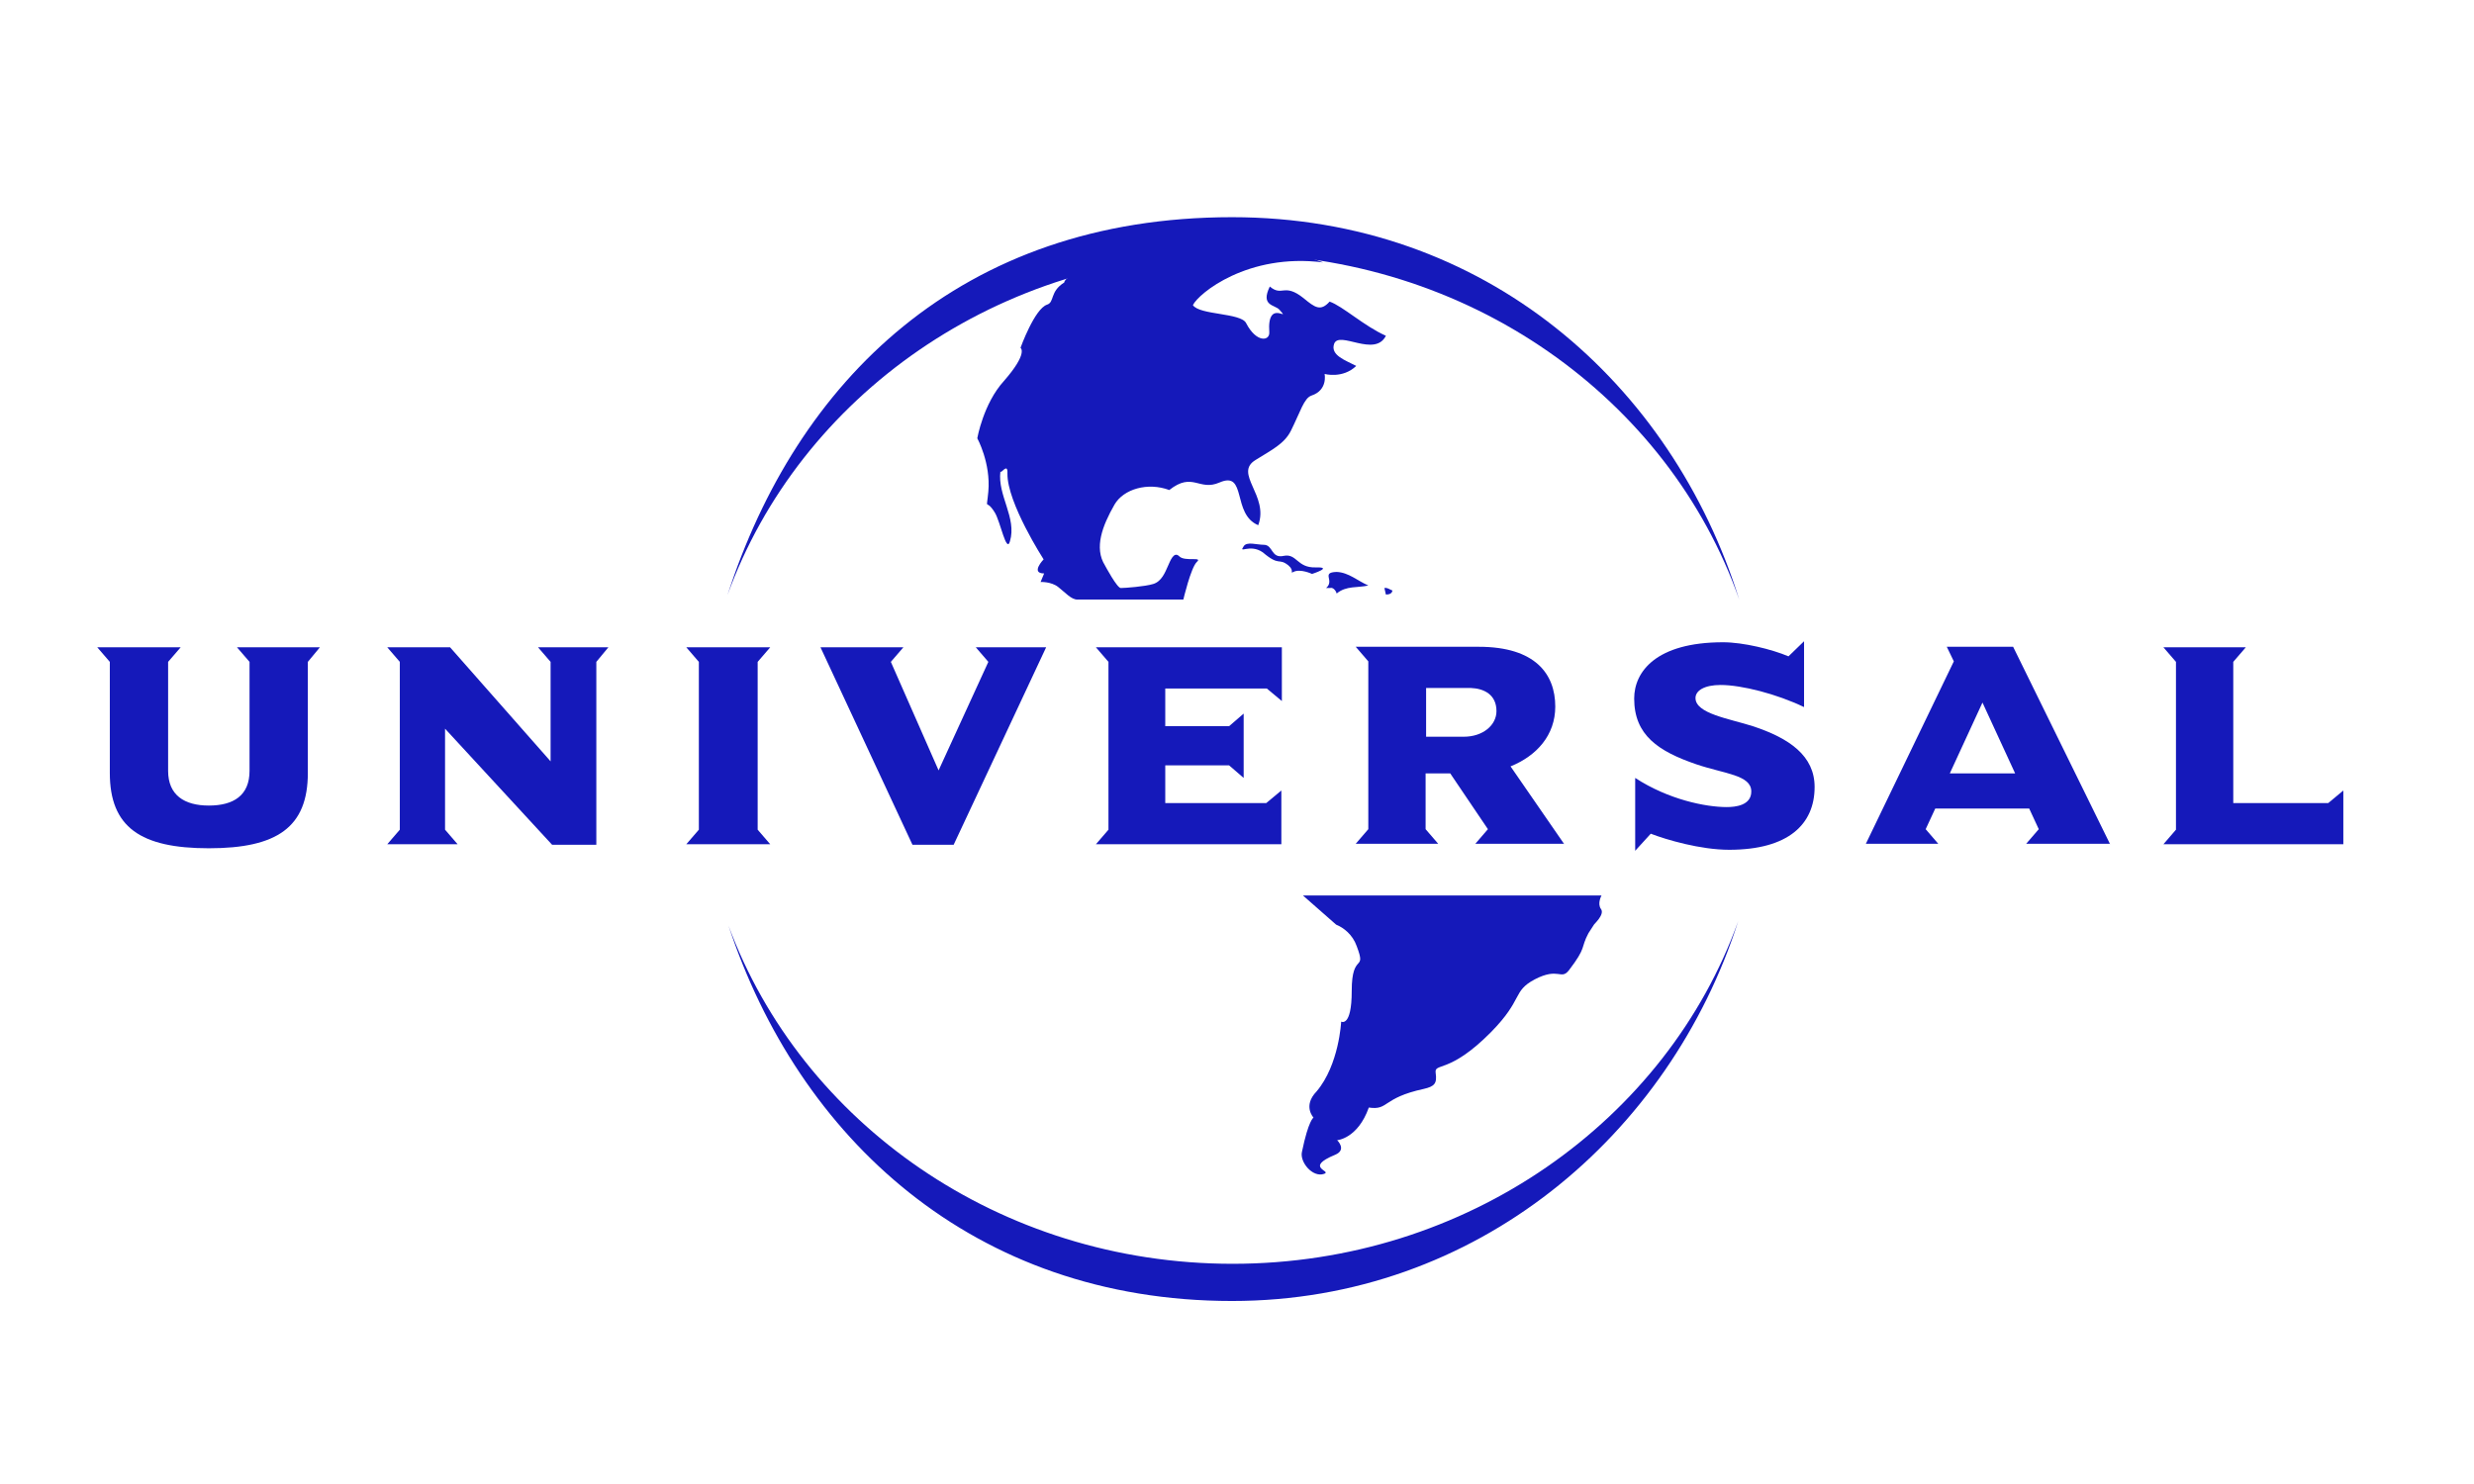 <?xml version="1.0" encoding="utf-8"?>
<!-- Generator: Adobe Illustrator 25.2.0, SVG Export Plug-In . SVG Version: 6.00 Build 0)  -->
<svg version="1.1" id="universal" xmlns="http://www.w3.org/2000/svg" xmlns:xlink="http://www.w3.org/1999/xlink" x="0px" y="0px"
	 viewBox="0 0 500 300" enable-background="new 0 0 500 300" xml:space="preserve">
<g id="g8_2_" transform="matrix(1.333,0,0,-1.333,207.293,511.526)">
	<g id="g1530_2_" transform="matrix(0.762,0,0,-0.762,-155.47,383.645)">
		<path id="path4_2_" fill-rule="evenodd" clip-rule="evenodd" fill="#1519BA" d="M247.4,108.6c0.6-1,2.6-0.3,4-0.3
			c1.9,0,1.4,2.8,4,2.2c2.6-0.5,2.6,2.4,6.3,2.3c3.7-0.1-0.7,1.3-0.7,1.3s-2.3-1.1-3.7-0.4c-0.8,0.4,0.3-0.2-1-1.3
			c-2-1.6-1.7,0.3-5.1-2.6C248.6,108,246.3,110.2,247.4,108.6"/>
		<path id="path8_2_" fill="#1519BA" d="M219.8,112.4c-2.2-3.5-0.5-7.9,1.9-12.1c1.8-3.1,6.6-4.5,10.9-2.9c4.7-3.7,5.9,0.3,10-1.5
			c5.5-2.4,2.4,6.3,7.7,8.5c2.2-5.9-5-10.3-0.5-13c3.2-2,5.7-3.2,7-5.8c1.9-3.8,2.6-6.5,4.1-7c3.3-1.1,2.6-4.3,2.6-4.3
			s3.6,1,6.3-1.6c-2.1-1.1-5.2-2.1-4.4-4.4c1-2.7,8.1,2.8,10.3-1.6c-4.3-1.9-8.6-5.9-11.2-6.8c-1.8,2-2.9,1.2-5.2-0.7
			c-3.9-3.1-4.2-0.2-6.7-2.3c-1.9,3.9,1,3.6,1.9,4.6c2.5,2.8-2.5-2.5-2,4.5c0.1,1.8-2.6,2.1-4.6-1.8c-1-2.1-9.3-1.6-10.6-3.6
			c1.1-2.3,10.9-10.4,25.9-8.5c-21.8-8.6-51.2,0.8-51.5,4c-2.9,1.8-1.9,3.9-3.4,4.4c-2.5,0.8-5.3,8.6-5.3,8.6s1.6,1-3.3,6.6
			c-4.1,4.5-5.3,11.4-5.3,11.4s2.7,4.9,2.2,10.6c-0.4,4.3-0.6,1.1,1.3,4.2c1.1,1.8,2.3,8.2,3,5.7c1.4-4.7-2.5-9.1-1.9-13.9
			c0.1,0.6,1.5-1.9,1.4,0.4c-0.1,5.8,7.2,17.1,7.2,17.1s-2.7,2.8,0.1,2.8l-0.7,1.7c0,0,2.1-0.1,3.5,1s2.6,2.5,3.8,2.5h21.1
			c0,0,1.5-6.4,2.7-7.5s-2.4,0-3.5-1.1s-1.8,0.9-2.3,2s-1.2,3-2.9,3.5c-1.6,0.5-5.6,0.8-6.4,0.8
			C222.3,117.1,219.8,112.4,219.8,112.4"/>
		<path id="path12_2_" fill="#1519BA" d="M318.5,180.8c-0.8-1.1,0.1-2.7,0.1-2.7h-59.4l6.6,5.8c1.5,0.6,3.3,2,4.1,4.3
			c2,5.3-1,1-1,8.9c0,7.3-2.1,6.1-2.1,6.1s-0.4,8.6-4.9,13.9c-2.8,2.9-0.6,5.2-0.6,5.2s-1,0.5-2.3,6.8c-0.5,2,2.1,5.2,4.4,4.4
			c1.7-0.6-4.1-1.2,2.2-3.8c2.4-1,0.4-2.9,0.4-2.9s4.1-0.3,6.3-6.5c4,0.6,2.6-1.9,10.9-3.7c2.2-0.5,2.7-1.1,2.4-3.2
			c-0.3-2.1,2.7,0.3,11-8.1c6.5-6.6,4.2-8.1,8.7-10.5c4.8-2.5,5.2,0.2,6.8-1.8c3.6-4.7,2.3-4.4,3.9-7.4l1.1-1.7
			C317,183.9,319.3,181.9,318.5,180.8"/>
		<path id="path16-3_2_" fill="#1519BA" d="M277,117.4c-0.1,0.7-0.8,0.8-1.3,0.8l-0.3-1.3C276.1,116.8,276.4,117.2,277,117.4"/>
		<path id="path20_2_" fill="#1519BA" d="M272.2,116.4c-2.1,0.5-4.4,0-6.3,1.6c-0.1-0.5-0.7-1.3-1.3-1.1h-0.8
			c1.8-1.5-1.1-3.1,2.1-3.2C268.3,113.8,270.1,115.5,272.2,116.4"/>
		<path id="path24_2_" fill="#1519BA" d="M63.6,128.7H47.1l2.5,2.9v21.7c0,4.9-3.2,6.9-8.1,6.9s-8.1-2.1-8.1-6.9v-21.7l2.5-2.9H19.3
			l2.5,2.9v22.1c0,10.8,6.1,15,19.7,15s19.7-4.2,19.7-15v-22.1L63.6,128.7"/>
		<path id="path28_2_" fill="#1519BA" d="M121,128.7h-14l2.5,2.9v19.8l-20-22.7H77l2.5,2.9V165l-2.5,2.9h14l-2.5-2.9v-20.1
			l21.3,23.1h8.8v-36.4L121,128.7z"/>
		<path id="path32_2_" fill="#1519BA" d="M153.2,167.9l-2.5-2.9v-33.4l2.5-2.9h-16.7l2.5,2.9V165l-2.5,2.9H153.2z"/>
		<path id="path36_2_" fill="#1519BA" d="M208.1,128.7h-14l2.5,2.9l-9.9,21.6l-9.5-21.6l2.5-2.9h-16.5l18.3,39.3h8.2L208.1,128.7z"
			/>
		<path id="path40_2_" fill="#1519BA" d="M254.9,167.9v-10.7l-3,2.5h-20.1v-7.5h12.7l2.9,2.5v-12.8l-2.9,2.5h-12.7v-7.5H252l3,2.5
			v-10.7h-37l2.5,2.9V165l-2.5,2.9H254.9L254.9,167.9z"/>
		<path id="path44-0_2_" fill-rule="evenodd" clip-rule="evenodd" fill="#1519BA" d="M311.2,167.9l-10.7-15.5
			c5.2-2.1,8.9-6.2,8.9-11.9c0-6.5-4-11.9-15.2-11.9h-24.5l2.5,2.9v33.4l-2.5,2.9h16.4l-2.5-2.9v-11.1h4.9l7.5,11.1l-2.5,2.9h17.7
			L311.2,167.9L311.2,167.9z M297.7,141.4c0,2.8-2.7,5.1-6.5,5.1h-7.5v-9.7h8.9C295.2,136.9,297.7,138.1,297.7,141.4"/>
		<path id="path48_2_" fill="#1519BA" d="M361,156.5c0-6.2-5-9.7-12.3-12.1c-4.7-1.5-11.4-2.5-11.4-5.6c0-1.5,1.8-2.6,5-2.6
			c4.2,0,11.2,1.8,16.6,4.4v-13.1l-3.1,3c-3.3-1.4-9-2.8-13-2.8c-13.4,0-17.7,5.9-17.7,11.2c0,7.3,4.8,10.5,12.4,13.1
			c5.6,1.9,10.9,2.1,10.9,5.4c0,2.8-3.2,3.1-4.9,3.1c-4.2,0-11.6-1.5-18.2-5.8v14.5l3.1-3.4c3.1,1.2,9.9,3.2,15.6,3.2
			C355.8,169,361,163.9,361,156.5"/>
		<path id="path52_2_" fill-rule="evenodd" clip-rule="evenodd" fill="#1519BA" d="M419.8,167.9l-19.3-39.3h-13.2l1.4,2.9
			l-17.5,36.3h14.4l-2.5-2.9l1.9-4.1h18.7l1.9,4.1l-2.5,2.9h16.7V167.9z M400.9,153.8h-13l6.5-14.1L400.9,153.8z"/>
		<path id="path56-4_2_" fill="#1519BA" d="M466.2,167.9v-10.7l-3,2.5h-18.9v-28.1l2.5-2.9h-16.4l2.5,2.9V165l-2.5,2.9H466.2z"/>
		<path id="path68_2_" fill-rule="evenodd" clip-rule="evenodd" fill="#1519BA" d="M345.8,183.2c-13.6,42.5-52,75.6-100.7,75.6
			c-51.6,0-86.3-32.6-100.2-74.7c14.5,39.2,53.9,67.3,100.3,67.3C291.9,251.4,331.6,222.8,345.8,183.2 M144.7,118.3
			c13.7-42.4,46.2-75.2,100.4-75.2c50.4,0,87.5,33.2,100.9,76.1c-14-40-53.9-68.8-100.8-68.8C198.6,50.4,159,78.8,144.7,118.3"/>
	</g>
</g>
</svg>

